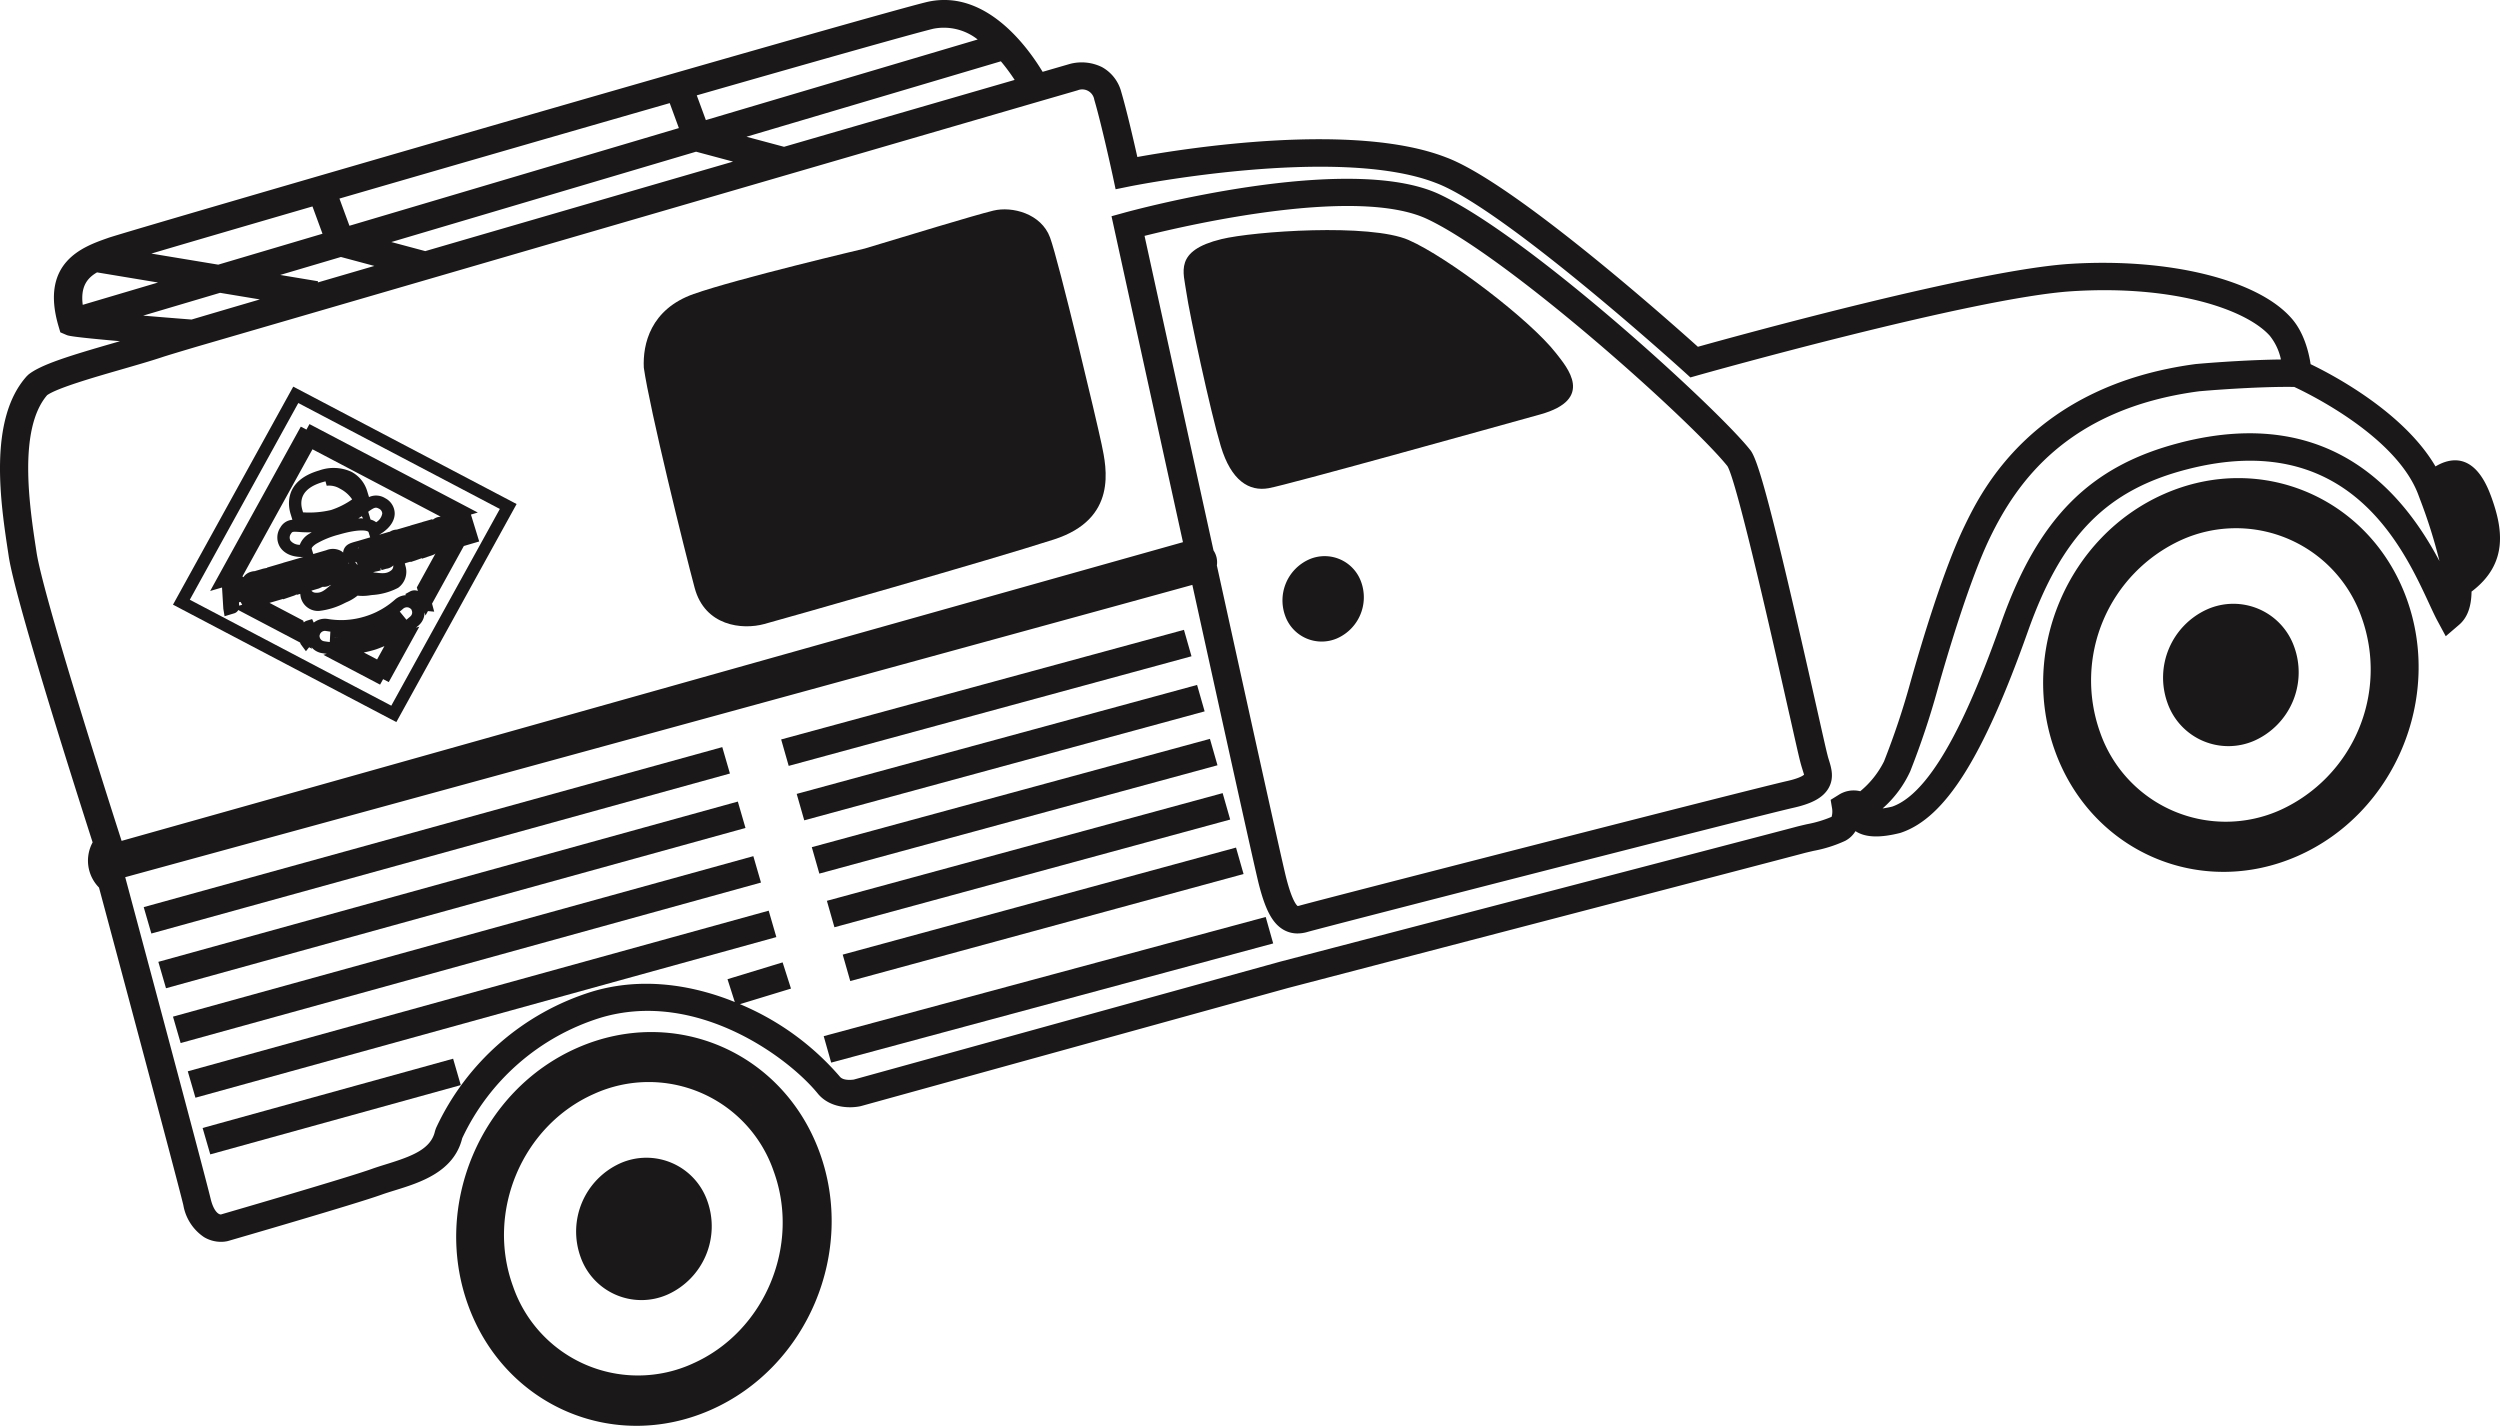<svg id="Group_413" data-name="Group 413" xmlns="http://www.w3.org/2000/svg" xmlns:xlink="http://www.w3.org/1999/xlink" width="436.747" height="249.084" viewBox="0 0 436.747 249.084">
  <defs>
    <clipPath id="clip-path">
      <rect id="Rectangle_1317" data-name="Rectangle 1317" width="436.747" height="249.084" fill="none"/>
    </clipPath>
  </defs>
  <g id="Group_412" data-name="Group 412" clip-path="url(#clip-path)">
    <path id="Path_581" data-name="Path 581" d="M61.926,94.94c-16.933,7.43-25.458,27.621-19.04,45.1s25.345,25.617,42.28,18.185,25.458-27.621,19.04-45.1S78.859,87.508,61.926,94.94m20.117,55.18A23.08,23.08,0,0,1,50.675,136.6c-4.749-13.014,1.6-28.065,14.17-33.616A23.082,23.082,0,0,1,96.213,116.5c4.749,13.016-1.6,28.065-14.17,33.616" transform="translate(38.947 88.111)" fill="#1a1818"/>
    <path id="Path_582" data-name="Path 582" d="M59.112,104.411a13.083,13.083,0,0,0-6.882,16.3,11.272,11.272,0,0,0,15.282,6.571,13.079,13.079,0,0,0,6.882-16.3,11.272,11.272,0,0,0-15.282-6.573" transform="translate(49.182 98.843)" fill="#1a1818"/>
    <path id="Path_583" data-name="Path 583" d="M145.066,22.3c-6.775-2.975-27.115-1.541-32.736-.168-8.324,2.028-6.611,5.764-6.125,9.3s4.2,20.841,6.014,26.874,4.952,7.958,8.377,7.336,37.85-10.225,47.426-12.885,4.692-8.226,2.773-10.688c-4.606-5.908-18.953-16.79-25.728-19.765" transform="translate(101.051 19.643)" fill="#1a1818"/>
    <path id="Path_584" data-name="Path 584" d="M128.487,23.625c-1.533-4.178-6.611-5.507-9.92-4.7s-15.394,4.492-22.476,6.628c0,0-22.321,5.269-29.863,7.933s-8.911,8.762-8.711,12.877c1.044,7.3,7.1,31.819,8.885,38.472S74.68,92.2,78.554,91.144s39.485-11.183,50.621-14.776,9.194-12.447,8.326-16.593-7.479-31.973-9.014-36.151" transform="translate(54.957 17.873)" fill="#1a1818"/>
    <path id="Path_585" data-name="Path 585" d="M203.68,45.459c-16.933,7.43-25.458,27.621-19.039,45.1s25.345,25.617,42.282,18.185,25.454-27.621,19.038-45.1-25.345-25.617-42.28-18.185m20.281,55.221a23.243,23.243,0,0,1-31.51-13.552,26.968,26.968,0,0,1,14.191-33.612A23.24,23.24,0,0,1,238.151,67.07a26.97,26.97,0,0,1-14.189,33.61" transform="translate(174.432 40.818)" fill="#1a1818"/>
    <path id="Path_586" data-name="Path 586" d="M140.144,56.26,69.777,75.409l1.318,4.618,70.367-19.149Z" transform="translate(66.691 53.772)" fill="#1a1818"/>
    <path id="Path_587" data-name="Path 587" d="M142.067,66,72.514,84.922l1.318,4.618,69.553-18.926Z" transform="translate(69.307 63.078)" fill="#1a1818"/>
    <path id="Path_588" data-name="Path 588" d="M75.179,94.277l69.139-18.815L143,70.845,73.861,89.66Z" transform="translate(70.595 67.712)" fill="#1a1818"/>
    <path id="Path_589" data-name="Path 589" d="M76.593,99.027l68.71-18.7-1.318-4.618-68.71,18.7Z" transform="translate(71.946 72.362)" fill="#1a1818"/>
    <path id="Path_590" data-name="Path 590" d="M141.111,61.181,71.165,80.217l1.318,4.618L142.43,65.8Z" transform="translate(68.018 58.476)" fill="#1a1818"/>
    <path id="Path_591" data-name="Path 591" d="M113.91,66.736,12.837,94.688,14.173,99.3,115.248,71.348Z" transform="translate(12.27 63.785)" fill="#1a1818"/>
    <path id="Path_592" data-name="Path 592" d="M115.379,71.6l-101.235,28,1.338,4.612,101.235-28Z" transform="translate(13.518 68.433)" fill="#1a1818"/>
    <path id="Path_593" data-name="Path 593" d="M116.837,76.476,15.452,104.512l1.338,4.612L118.175,81.087Z" transform="translate(14.769 73.094)" fill="#1a1818"/>
    <path id="Path_594" data-name="Path 594" d="M16.773,109.409l1.338,4.612L119.594,85.959l-1.338-4.614Z" transform="translate(16.032 77.748)" fill="#1a1818"/>
    <path id="Path_595" data-name="Path 595" d="M18.1,106.672l1.338,4.612L63.2,99.18l-1.338-4.612Z" transform="translate(17.296 90.386)" fill="#1a1818"/>
    <path id="Path_596" data-name="Path 596" d="M119.146,50.276a7.847,7.847,0,0,0-4.129,9.781A6.765,6.765,0,0,0,124.186,64a7.849,7.849,0,0,0,4.129-9.781,6.763,6.763,0,0,0-9.169-3.945" transform="translate(109.488 47.482)" fill="#1a1818"/>
    <path id="Path_597" data-name="Path 597" d="M435.145,86.595c-2.852-7.768-7.254-6.558-9.667-5.11-5.5-9.415-17.778-15.92-21.817-17.864-.3-2.012-1.148-5.613-3.427-8.116-5.981-6.712-21.492-10.485-38.6-9.407C345.5,47.119,304.695,58.33,296.621,60.583c-5.666-5.093-32.452-28.828-44.023-33.1-16-6.212-45.29-1.612-53.905-.055-.667-2.969-1.856-8.115-2.8-11.33a6.977,6.977,0,0,0-3.37-4.371,8.029,8.029,0,0,0-5.6-.563l-4.778,1.385C179.533,8.215,172.069-2.168,161.723.4,149.738,3.376,22.443,40.3,18.907,41.559l-.254.09C14.557,43.1,6.933,45.8,10.221,56.976l.319,1.08,1.052.452c.325.141.821.35,9.372,1.1l-1.121.325c-7.557,2.181-12.677,3.741-14.87,5.5l-.282.268C-2.122,73.262.11,87.9,1.443,96.643l.082.55c1.1,7.229,10.358,36.559,14.657,49.97a6.685,6.685,0,0,0,1.113,7.89c1.594,5.942,13.55,50.567,14.735,55.48a8.445,8.445,0,0,0,3.591,5.576,5.749,5.749,0,0,0,2.985.837,5.2,5.2,0,0,0,1.2-.135c.913-.264,22.366-6.487,26.839-8.1.726-.26,1.524-.507,2.351-.763,4.356-1.349,10.3-3.19,11.752-9.1a39.642,39.642,0,0,1,24.17-21.05c16.612-4.989,32.761,6.8,38.038,13.356,2.13,2.453,5.562,2.494,7.4,2.091l74.67-20.647c3.579-.933,87.7-22.885,89.827-23.473.6-.164,1.277-.319,1.975-.481a23.316,23.316,0,0,0,5.513-1.745,4.635,4.635,0,0,0,1.813-1.7c1.668,1.113,4.211,1.218,7.763.327l.19-.059c7.719-2.609,14.352-13.133,22.173-35.192,5.944-16.753,13.763-24.69,27.889-28.306,28-7.176,37.582,13.52,42.188,23.463.565,1.22,1.044,2.253,1.461,3.024l1.451,2.693,2.341-2.007c1.41-1.209,2.13-3.094,2.167-5.791,6.595-4.977,5.4-11.234,3.372-16.757M74.29,43.869l-5.924-1.586L121.6,26.5l6.466,1.733c-17.714,5.144-36.9,10.72-53.774,15.636M61.046,39.441,59.3,34.69C77.095,29.519,98.329,23.378,117,18.013l1.6,4.363ZM56.34,40.835l-18.216,5.4L26.44,44.3c5.989-1.774,16.071-4.723,28.148-8.236Zm3.219,4.058L65.4,46.458l-9.879,2.885.037-.209-6.607-1.1ZM45.4,52.31c-4.788,1.4-8.842,2.6-11.936,3.515-2.822-.221-5.74-.458-8.455-.686l13.436-3.984Zm91.575-26.663-6.564-1.758L174.852,10.71a33.378,33.378,0,0,1,2.408,3.252c-9.1,2.636-23.686,6.865-40.289,11.684m25.961-20.6A9.516,9.516,0,0,1,170.8,6.9L123.312,20.98l-1.588-4.322c20.59-5.906,37.24-10.624,41.208-11.609M16.953,47.585l10.657,1.77-13.157,3.9c-.393-3.082.688-4.635,2.5-5.67M38.662,212.157l-.045,0,.127-.035ZM321.18,138.882l-1.369.849.262,1.565a3.4,3.4,0,0,1-.092,1.4,20.406,20.406,0,0,1-4.281,1.285c-.775.178-1.522.352-2.19.536-2.093.577-88.88,23.227-89.79,23.465L149.154,188.6c-.02,0-1.725.291-2.4-.475a46.876,46.876,0,0,0-17.489-12.7l8.92-2.72-1.463-4.578-9.628,2.938,1.277,3.99c-7.608-3.082-16.372-4.389-24.9-1.833a44.554,44.554,0,0,0-27.3,23.859l-.172.5c-.685,3.155-3.955,4.395-8.5,5.8-.9.28-1.772.552-2.568.837-4.109,1.482-24.168,7.317-26.342,7.948-.575-.008-1.332-.839-1.786-2.724-1.273-5.277-14.275-53.758-14.928-56.2C44.234,147.122,188.6,107.641,208.3,102.18c5.586,25.409,10.913,49.532,11.613,52.282,1.17,4.6,2.437,6.922,4.377,8a4.846,4.846,0,0,0,2.386.61,6.3,6.3,0,0,0,1.784-.274c2.388-.706,78.343-20.209,84.9-21.692,3.239-.731,5.1-1.766,6.049-3.354,1.076-1.811.522-3.6.119-4.915-.092-.291-.186-.589-.274-.966-.2-.737-.921-3.958-1.838-8.036-8.173-36.4-10.4-43.854-11.719-45.3-5.459-6.945-38.075-36.933-54.152-44.557-15.844-7.512-53.549,2.746-55.149,3.186l-2.216.61.481,2.2c.473,2.163,6.145,28.087,12,54.744L21.244,146.9l-.041-.125c-3.2-9.955-13.712-43-14.819-50.283L6.3,95.937C5.183,88.6,3.11,75.008,8.236,69.032c1.807-1.271,8.255-3.131,13-4.5,2.674-.773,5.2-1.5,7.289-2.2.63-.209,2.65-.819,5.762-1.745L181.878,17.626c3.912-1.134,6.225-1.8,6.4-1.856a2.131,2.131,0,0,1,2.893,1.651c1.314,4.467,3.207,13.215,3.225,13.3l.5,2.343,2.4-.489c.364-.07,36.358-7.287,53.52-.626,11.844,4.375,43.162,32.777,43.475,33.062l1.019.927,1.338-.379c.483-.135,48.265-13.6,65.3-14.678,17.981-1.142,30.524,3.227,34.59,7.786a9.871,9.871,0,0,1,1.938,4.136c-4.731.051-10.616.42-14.84.79C355.1,67.365,346.151,85.81,343.21,91.871c-3.651,7.526-7.479,20.3-9.435,27.236a135.792,135.792,0,0,1-4.641,13.911,16.044,16.044,0,0,1-4.15,5.21,4.821,4.821,0,0,0-3.8.653m-8.564-14.021c1,4.455,1.66,7.395,1.866,8.152.1.407.217.81.34,1.207s.319,1.031.344,1.111c0,0-.458.55-2.916,1.105-6.575,1.486-82.817,21.066-85.211,21.774-.217.063-.325.068-.332.076-.135-.086-.954-.759-2.026-4.977-.7-2.756-6.337-28.286-12.1-54.525A3.737,3.737,0,0,0,212,96.16c-5.241-23.853-10.459-47.686-12.05-54.955,8.257-2.065,37.287-8.678,49.444-2.912,14.377,6.816,46.059,35.257,52.389,43.139,1.735,2.92,8.341,32.345,10.831,43.43m68.3-47.531c-15.742,4.033-24.805,13.123-31.279,31.377-4.44,12.517-11.236,29.446-19.049,32.2a15.324,15.324,0,0,1-1.7.325,19.279,19.279,0,0,0,4.835-6.5,140.547,140.547,0,0,0,4.792-14.355c1.539-5.468,5.515-18.991,9.137-26.458,4.616-9.511,13.434-22.509,36.54-25.564,5.126-.446,12.136-.839,16.618-.755,2.679,1.248,17.968,8.738,21.707,18.932l.244.655a90.1,90.1,0,0,1,3.415,10.837c-5.858-11.021-18.3-27.606-45.259-20.7" transform="translate(0 0)" fill="#1a1818"/>
    <path id="Path_598" data-name="Path 598" d="M73.577,102.729l1.306,4.622L152.1,86.53l-1.306-4.622Z" transform="translate(70.323 78.286)" fill="#1a1818"/>
    <path id="Path_599" data-name="Path 599" d="M200.866,54.93a13.084,13.084,0,0,0-6.884,16.3,11.277,11.277,0,0,0,15.284,6.573,13.079,13.079,0,0,0,6.88-16.3,11.269,11.269,0,0,0-15.281-6.573" transform="translate(184.666 51.55)" fill="#1a1818"/>
    <path id="Path_600" data-name="Path 600" d="M15.452,72.627l39.02,20.51L75.481,55.046l-39.02-20.51Zm57.1-16.72L53.59,90.274l-35.2-18.508L37.343,37.4Z" transform="translate(14.769 33.009)" fill="#1a1818"/>
    <path id="Path_601" data-name="Path 601" d="M20.29,66.591l0,0,.557-.162.225,3.708.219,1.31,1.6-.483a1.214,1.214,0,0,0,.792-.6l10.8,5.678a1.83,1.83,0,0,0,.121.3l.9,1.218.555-.69.5.264-.084-.272A3.089,3.089,0,0,0,38.308,77.9c.28.045.559.08.839.113l-.6.176,9.91,5.208.53-.962.986.518,5.345-9.689-.6.18c.17-.143.344-.276.51-.424a2.994,2.994,0,0,0,1-2.235l.166.538.426-.774,1.091.1-.374-1.4L63.09,59.177l.137-.039,0,0,2.546-.751-1.443-4.7,1.2-.354L36.124,37.882l-.528.96-.986-.516L18.772,67.037Zm19.38,9.358-.039,0c-.323-.037-.643-.078-.962-.133a.923.923,0,0,1-.759-.708l-.045-.209.057-.209a.9.9,0,0,1,.286-.448.931.931,0,0,1,.3-.178.972.972,0,0,1,.467-.043c.215.037.428.066.663.1l.133.014Zm.819-.806h0v-.008l0,0v-.006l.264.006.043.012Zm.489,0v0l-.074,0v-.008l.135.008ZM47.935,79,45.617,77.78l.031-.006c.6-.119,1.189-.266,1.78-.438.608-.178,1.2-.432,1.791-.667Zm-.595-5.114.041-.025.025.014Zm6.429-2.423c-.231.205-.467.4-.708.6L51.9,70.637l-.051.035,0,0,.129-.1c.176-.149.356-.3.532-.456a1,1,0,0,1,.88-.2.909.909,0,0,1,.291.137l.211.151.1.233a.9.9,0,0,1-.229,1.027m.966-2.525a.157.157,0,0,1-.016-.041l.018,0,.025.041Zm.147-2.525.188.62a1.654,1.654,0,0,0-1.348.074l-.843.458.088.205a3.129,3.129,0,0,0-1.917.788c-.155.135-.309.266-.45.381l-.448.354a14.161,14.161,0,0,1-1.594,1.033l-.72.377a14.273,14.273,0,0,1-2.03.79l-.518.147a13.844,13.844,0,0,1-2.151.4l-.591.053c-.168.012-.334.02-.51.023s-.358.01-.528,0c-.352,0-.7-.02-1.031-.047l-.587-.061c-.184-.023-.37-.051-.555-.08a3.107,3.107,0,0,0-1.561.139,3.051,3.051,0,0,0-.9.495l-.286-.62-.921.282a1.562,1.562,0,0,0-.532.3l-.1-.311-5.891-3.1,1.915-.559,0,0,.45-.133.022.072,1.349-.46c.065-.02.121-.047.184-.066l.059-.018v0a5.3,5.3,0,0,0,.546-.2c.07-.033.111-.1.18-.135l.033.11.63-.182.037.256a3.09,3.09,0,0,0,3.029,2.728c.1,0,.2,0,.3-.014a12.831,12.831,0,0,0,4.447-1.387l.258-.123A7.831,7.831,0,0,0,44.52,67.85a7.964,7.964,0,0,0,2.257-.07l.287-.037a11.346,11.346,0,0,0,4.549-1.26,3.46,3.46,0,0,0,1.275-3.829l-.111-.43c.061-.023.121-.047.182-.076l.819-.239.023.074,1.353-.464c.059-.018.113-.043.17-.063l0,0c.145-.047.286-.1.424-.156l.029.1,1.349-.458a6.46,6.46,0,0,0,.792-.291,2.164,2.164,0,0,0,.219-.16Zm-8.429-9.652.28.907-2.067.608v0l-.626.172c-.16.045-.313.088-.542.17a2.914,2.914,0,0,0-.712.34,1.8,1.8,0,0,0-.776,1.363,2.648,2.648,0,0,0-.317-.248,2.967,2.967,0,0,0-2.609-.164l-2.052.6-.239.07-.268-.872c-.1-.311.573-.778.782-.913a15.563,15.563,0,0,1,3.947-1.606c3.734-1.093,5.12-.7,5.2-.43m-1.805-2.392c.221-.133.417-.264.612-.393l.233.4c-.09,0-.153-.029-.246-.029-.192,0-.391.008-.6.02m3.878,8.725c.033.012.072.014.108.023l.086.284.821-.243a2.119,2.119,0,0,0,1.246-.593l-.025.233a.956.956,0,0,1-.36.649c-.753.591-1.492.536-2.722.387-.143-.016-.293-.031-.444-.049l.3-.1.591-.123c.153-.033.3-.076.464-.125Zm-.753-8.068a2.9,2.9,0,0,0-.976-.465l-.407-1.365c1.105-.786,1.318-.839,1.9-.524a.983.983,0,0,1,.555.831,2.183,2.183,0,0,1-1.068,1.524m-3.022,4.512-.221.033.215-.1ZM44.528,62.4c-.029.012-.057.022-.088.031l-.332-.454.027-.039.227.092Zm-1.465-.219-.121.035c0-.041-.01-.082-.014-.123.045.025.094.066.135.088M36.55,66.953l1.222-.358.659-.293.02,0a1.944,1.944,0,0,0,.237.014,2.152,2.152,0,0,0,1.048-.3l.18-.053c-.1.078-.205.156-.3.231-.947.788-1.479,1.232-2.492,1.14a.963.963,0,0,1-.663-.348l0,0,.09-.027ZM39.9,52.889A16.429,16.429,0,0,1,35,53.3l-.1-.344c-.5-1.637-.3-3.82,3.524-4.94.168-.049.332-.094.5-.131l.209.767a3.635,3.635,0,0,1,2.322.514,5.715,5.715,0,0,1,2.042,1.75l.072.129A13.889,13.889,0,0,1,39.9,52.889m-3.372,3.884c-.153.088-.3.176-.43.264a3.7,3.7,0,0,0-1.664,1.93,2.055,2.055,0,0,1-1.627-.72,1.11,1.11,0,0,1,.074-1.2c.17-.266.229-.356.69-.356.182,0,.426.014.767.037a18.17,18.17,0,0,0,2.19.047m.119-14.492L59.043,54.052a4.774,4.774,0,0,0-.569.1,2.3,2.3,0,0,0-.843.467l-.041-.135-1.283.372a5.6,5.6,0,0,0-.706.225l0-.014-1.283.374a5.884,5.884,0,0,0-.7.221c-.031.012-.049.039-.078.053l-.012-.033-2.147.63a2.407,2.407,0,0,0-1.279.411l-.014-.035-1.8.53c2.337-1.353,2.722-2.891,2.724-3.708a3.048,3.048,0,0,0-1.664-2.685,2.981,2.981,0,0,0-2.824-.194l-.305-.994a5.64,5.64,0,0,0-2.758-3.415,7.482,7.482,0,0,0-5.664-.233c-6.215,1.819-5.382,6.255-4.977,7.571l.319,1.04a2.609,2.609,0,0,0-2.083,1.318,3.172,3.172,0,0,0-.086,3.432c.426.681,1.477,1.748,3.855,1.748.074,0,.156-.008.233-.01l-1.719.5v0l-1.273.368c-.231.063-.454.125-.671.207-.014.006-.02.016-.031.02l0-.01-2.668.782.025.084-.041-.029-.489.094a4.861,4.861,0,0,0-.509.139l-1.042.3.006.022a2.894,2.894,0,0,0-.833.149,2.324,2.324,0,0,0-1.232.911,1.193,1.193,0,0,0-.178-.123ZM24.082,68.942l.291.5-.536.158-.035-.585c.09-.02.182-.043.28-.072" transform="translate(17.942 36.207)" fill="#1a1818"/>
  </g>
</svg>
